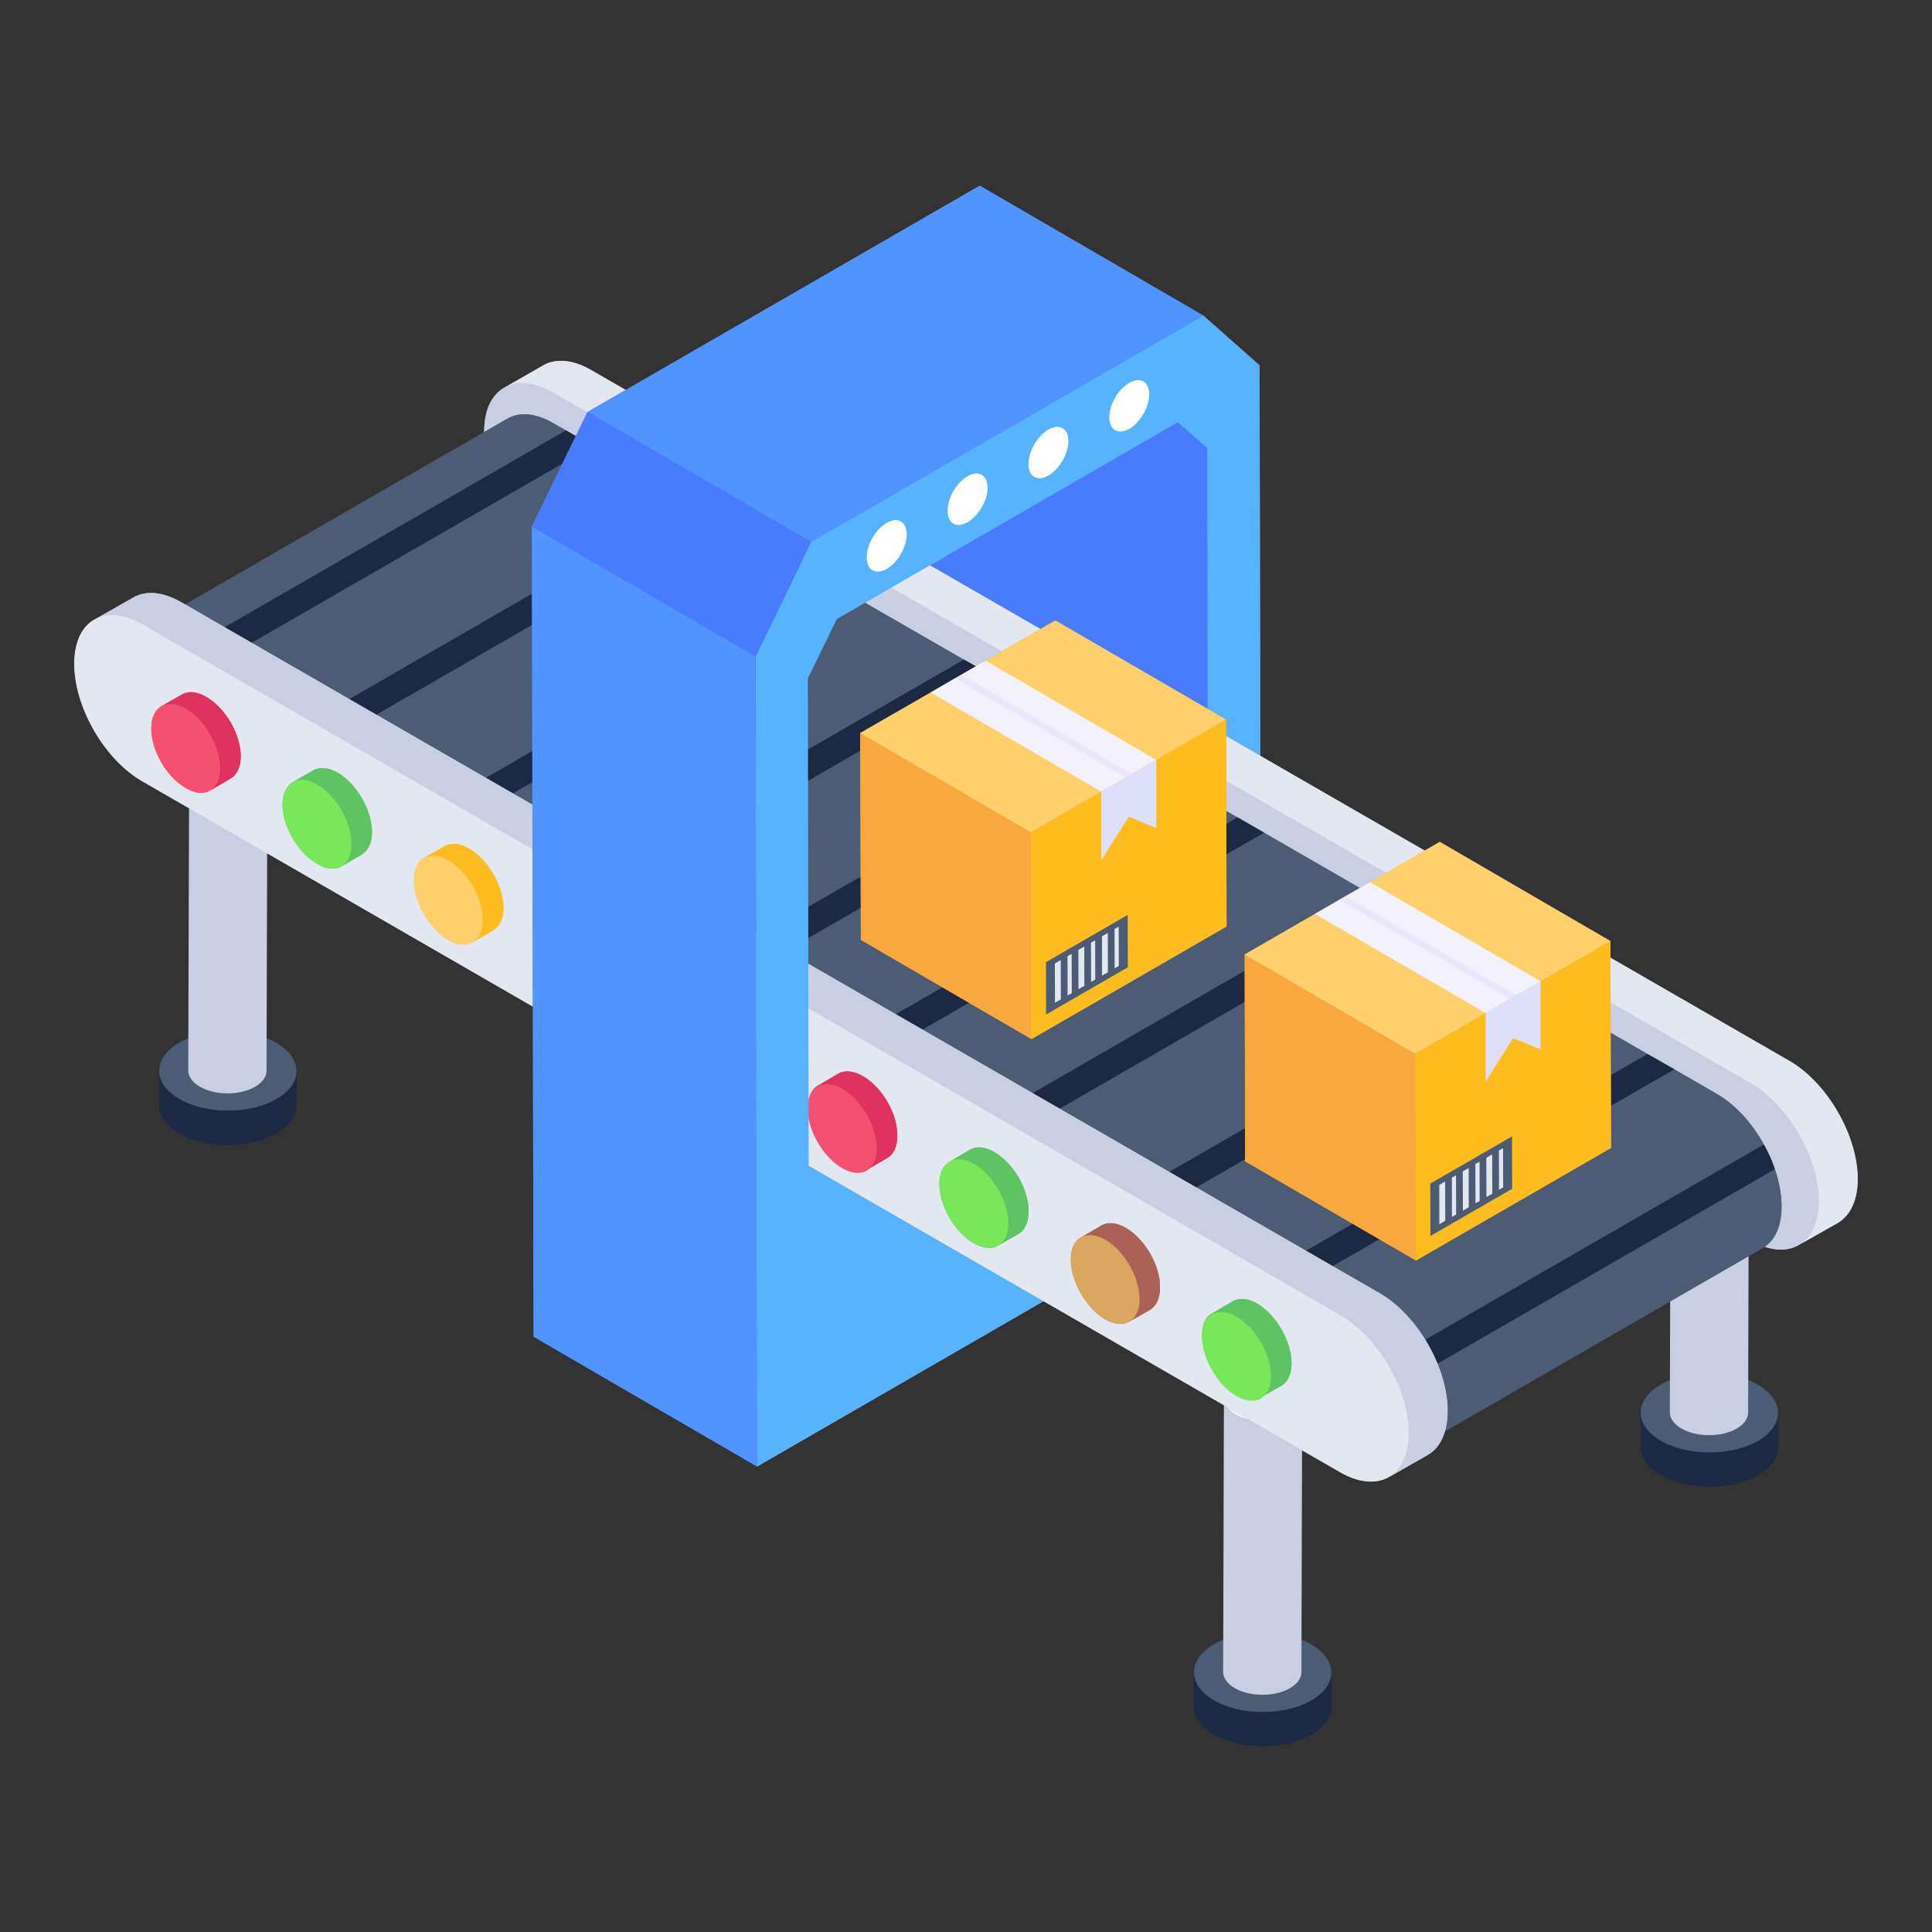 <svg id="Layer_1" enable-background="new 0 0 52 52" height="512" viewBox="0 0 52 52" width="512" xmlns="http://www.w3.org/2000/svg"><rect x="0" y="0" width="52" height="52" fill="#333333" stroke="none"/><g id="Conveyor_Belt"><g><g><g><g><path d="m33.942 31.642-13.57 7.83-.04-21.8 1.5-3.09 10.55-6.09 1.52 1.34z" fill="#dba660"/></g><g><g fill="#497bfe"><path d="m26.142 7.268 4.15 2.43-7.98 4.61v-4.86h3.83z"/><path d="m32.512 25.178v.01l-.01-.01z"/></g></g><g fill="#497bfe"><path d="m32.502 25.178.01.01v-.01z"/><path d="m33.902 9.838-1.52-1.35-2.09 1.21-7.98 4.61-.48.28-1.5 3.08.04 21.8 13.57-7.83zm-1.39 15.35-.01-.01-10.74 6.21-.02-13.13.58-1.19v2.15l10.18 5.96h.01v.01z"/></g><g><g><path d="m32.496 11.207-.795-.687-5.554-3.254v2.186h-3.837l.018 9.762 10.184 5.97z" fill="#497bfe"/></g></g><g><path d="m32.385 8.493 1.513 1.343.043 21.805-13.565 7.832-.043-21.805 1.5-3.082zm.129 16.69-.022-13.126-.79-.693-9.177 5.299-.78 1.599.022 13.126z" fill="#57b3fe"/></g><g><g><path d="m21.767 31.388-1.035-.601 10.747-6.205 1.035.601z" fill="#e3e7f0"/></g></g><g><g><g><g enable-background="new"><g><g><path d="m35.832 45.018v.92c0 .27-.18.54-.53.75-.72.42-1.9.42-2.62 0-.37-.21-.55-.49-.55-.76v-.92c0-.28.18-.55.54-.76.72-.41 1.89-.41 2.61 0 .37.21.55.49.55.77z" fill="#1d2943"/></g></g></g></g><g><g enable-background="new"><g><g><path d="m35.833 45.017 0.0.921c-.001.271-.179.542-.535.749-.719.418-1.895.418-2.619 0-.363-.21-.544-.485-.543-.76l-0-.921c-.001.275.18.55.543.76.724.418 1.899.418 2.619-0.0.356-.207.534-.478.535-.749z" fill="#1d2943"/></g></g><g><g><path d="m35.285 44.252c.724.418.732 1.096.013 1.514-.719.418-1.895.418-2.619 0-.724-.418-.723-1.096-.004-1.514.719-.418 1.886-.418 2.61-0z" fill="#4c5c75"/></g></g></g></g><g><g enable-background="new"><g><g><path d="m35.049 37.654-.021 7.353c-0.0.155-.103.311-.307.43-.411.239-1.076.237-1.487 0-.209-.121-.313-.278-.313-.436l.021-7.353c-0.0.158.104.315.313.436.411.237 1.076.239 1.487-0.0.204-.119.307-.274.307-.43z" fill="#c9cee2"/></g></g><g><g><path d="m34.739 37.22c.411.237.413.624.002.863-.411.239-1.076.237-1.487 0-.414-.239-.418-.624-.007-.863.411-.239 1.079-.239 1.493-0z" fill="#f3f1fc"/></g></g></g></g></g><g><g><g enable-background="new"><g><g><path d="m47.852 38.028v.92c0 .27-.17.55-.53.75-.72.42-1.9.42-2.62 0-.36-.21-.54-.48-.54-.76v-.92c0-.27.18-.54.54-.75.72-.42 1.88-.42 2.61 0 .368.207.55.495.537.779 0-.006.003-.013.003-.019z" fill="#1d2943"/></g></g></g></g><g><g enable-background="new"><g><g><path d="m47.856 38.03v.921c-.001.271-.179.542-.535.749-.719.418-1.895.418-2.619 0-.363-.21-.544-.485-.543-.76l-0-.921c-.001.275.18.55.543.76.724.418 1.899.418 2.619-0.0.356-.207.534-.478.535-.749z" fill="#1d2943"/></g></g><g><g><path d="m47.308 37.265c.724.418.732 1.096.013 1.514-.719.418-1.895.418-2.619 0-.724-.418-.723-1.096-.004-1.514.719-.418 1.886-.418 2.61-0z" fill="#4c5c75"/></g></g></g></g><g><g enable-background="new"><g><g><path d="m47.072 30.667-.021 7.353c-0.0.155-.103.311-.307.43-.411.239-1.076.237-1.487 0-.209-.121-.313-.278-.313-.436l.021-7.353c-0.0.158.104.315.313.436.411.237 1.076.239 1.487-0.0.204-.119.307-.274.307-.43z" fill="#c9cee2"/></g></g><g><g><path d="m46.762 30.233c.411.237.413.624.002.863-.411.239-1.076.237-1.487 0-.414-.239-.418-.624-.007-.863.411-.239 1.079-.239 1.493-0z" fill="#f3f1fc"/></g></g></g></g></g></g><g><g><g><g enable-background="new"><g><g><path d="m7.982 28.828v.92c0 .27-.18.55-.54.75-.72.42-1.89.42-2.62 0-.36-.21-.54-.48-.54-.76v-.92c0-.27.18-.54.54-.75.72-.42 1.89-.42 2.61 0 .36.21.55.49.55.76z" fill="#1d2943"/></g></g></g></g><g><g enable-background="new"><g><g><path d="m7.98 28.83 0.0.921c-.001.271-.179.542-.535.749-.719.418-1.895.418-2.619 0-.363-.21-.544-.485-.543-.76l-0-.921c-.001.275.18.55.543.76.724.418 1.899.418 2.619-0.0.356-.207.534-.478.535-.749z" fill="#1d2943"/></g></g><g><g><path d="m7.432 28.065c.724.418.732 1.096.013 1.514s-1.895.418-2.619 0c-.724-.418-.723-1.096-.004-1.514.719-.418 1.886-.418 2.61-0z" fill="#4c5c75"/></g></g></g></g><g><g enable-background="new"><g><g><path d="m7.195 21.467-.021 7.353c-0.0.155-.103.311-.307.43-.411.239-1.076.237-1.487 0-.209-.121-.313-.278-.313-.436l.021-7.353c-0.0.158.104.315.313.436.411.237 1.076.239 1.487-0.0.204-.119.307-.274.307-.43z" fill="#c9cee2"/></g></g><g><g><path d="m6.886 21.034c.411.237.413.624.002.863-.411.239-1.076.237-1.487 0-.414-.239-.418-.624-.007-.863.411-.239 1.079-.239 1.493-0z" fill="#f3f1fc"/></g></g></g></g></g><g><g><g enable-background="new"><g><g><path d="m20.003 21.843 0.0.921c-.001.271-.179.542-.535.749-.719.418-1.895.418-2.619 0-.363-.21-.544-.485-.543-.76l-0-.921c-.001.275.18.55.543.76.724.418 1.899.418 2.619-0.0.356-.207.534-.478.535-.749z" fill="#1d2943"/></g></g><g><g><path d="m19.455 21.078c.724.418.732 1.096.013 1.514-.719.418-1.895.418-2.619 0-.724-.418-.723-1.096-.004-1.514.719-.418 1.886-.418 2.61-0z" fill="#4c5c75"/></g></g></g></g><g><g enable-background="new"><g><g><path d="m19.218 14.48-.021 7.353c-0.0.155-.103.311-.307.43-.411.239-1.076.237-1.487 0-.209-.121-.313-.278-.313-.436l.021-7.353c-0.0.158.104.315.313.436.411.237 1.076.239 1.487-0.0.204-.119.307-.274.307-.43z" fill="#dedffb"/></g></g><g><g><path d="m18.909 14.047c.411.237.413.624.002.863-.411.239-1.076.237-1.487 0-.414-.239-.418-.624-.007-.863.411-.239 1.079-.239 1.493-0z" fill="#f3f1fc"/></g></g></g></g></g></g><g><g><g enable-background="new"><g><g><path d="m13.642 10.398c.04-.02.09-.04.14-.05-.07.02-.13.05-.19.08.01-.02.03-.02.05-.03z" fill="#c9cee2"/></g></g><g><g fill="#c9cee2"><path d="m50.002 31.738c0 .58-.21.98-.54 1.18l-.97.54c-.34.25-.83.24-1.38-.08l-32.25-18.6c-1.01-.58-1.83-2-1.83-3.17 0-.59.21-1 .56-1.18.06-.03.12-.06.19-.08-.05.01-.1.03-.14.05l.97-.56c.34-.2.8-.17 1.31.13l32.25 18.59c1.01.59 1.83 2.01 1.83 3.18z"/><path d="m13.642 10.398c.04-.02.09-.04.14-.05-.07.02-.13.05-.19.08.01-.02.03-.02.05-.03z"/></g></g></g></g><g><g enable-background="new"><g><g><path d="m49.998 31.737c0 .579-.202.983-.534 1.178l-1.048.596c.332-.195.534-.599.534-1.178.007-1.165-.814-2.591-1.829-3.177l-32.243-18.592c-.514-.299-.976-.325-1.308-.13l1.048-.596c.332-.195.794-.169 1.308.13l32.243 18.592c1.016.586 1.836 2.011 1.829 3.177z" fill="#e3e7f0"/></g></g><g><g><path d="m47.121 29.159c1.014.585 1.834 2.006 1.831 3.171s-.829 1.636-1.843 1.05l-32.245-18.597c-1.014-.585-1.834-2.006-1.831-3.171.003-1.165.829-1.636 1.843-1.05z" fill="#c9cee2"/></g></g></g></g><g><path d="m47.952 32.47c0 .551-.192.936-.508 1.122l-9.41 5.424c.316-.186.508-.57.508-1.122.006-1.109-.775-2.466-1.741-3.024l-21.36-12.331c-.489-.285-10.879-6.032-11.195-5.846l9.41-5.424c.316-.186.756-.161 1.245.124l31.309 18.053c.967.558 1.747 1.915 1.741 3.024z" fill="#4c5c75"/></g><g><path d="m47.949 32.468c0 .557-.188.94-.506 1.121l-9.407 5.43c.311-.188.506-.571.506-1.128 0-.318-.065-.658-.181-.998-.072-.224-.174-.448-.296-.665-.318-.571-.766-1.07-1.265-1.359l-1.15-.665-.723-.412-2.95-1.706-.723-.419-2.95-1.699-.73-.419-2.957-1.714-.723-.412-2.95-1.706-.73-.419-2.95-1.699-.723-.419-1.099-.636c-.492-.289-10.882-6.033-11.193-5.845l9.407-5.43c.318-.181.759-.159 1.244.13l11.048 6.358.723.412 2.95 1.706.73.419 2.957 1.706.716.412 2.957 1.706.73.419 2.95 1.706.723.419 2.957 1.706.723.412 1.15.665c.499.289.947.788 1.258 1.359.123.217.224.441.296.665.116.34.181.68.181.998z" fill="#4c5c75"/></g><g><g><g><path d="m26.671 18.167-9.407 5.43-.723-.419 9.407-5.423z" fill="#1d2943"/></g></g><g><g><path d="m30.351 20.292-9.407 5.423-.73-.419 9.407-5.423z" fill="#1d2943"/></g></g><g><g><path d="m26.674 18.174-9.407 5.423-.73-.419 9.407-5.423z" fill="#1d2943"/></g></g><g><g><path d="m22.998 16.055-9.407 5.423-.73-.419 9.407-5.423z" fill="#1d2943"/></g></g><g><g><path d="m15.963 12.003-9.407 5.423-.73-.419 9.407-5.423z" fill="#1d2943"/></g></g><g><g><path d="m19.321 13.937-9.407 5.423-.73-.419 9.407-5.423z" fill="#1d2943"/></g></g><g><g><path d="m34.024 22.411-9.407 5.423-.723-.412 9.414-5.423z" fill="#1d2943"/></g></g><g><g><path d="m37.711 24.537-9.407 5.43-.73-.419 9.407-5.43z" fill="#1d2943"/></g></g><g><g><path d="m41.384 26.662-9.407 5.423-.723-.419 9.407-5.423z" fill="#1d2943"/></g></g><g><g><path d="m45.064 28.781-9.414 5.423-.723-.412 9.414-5.423z" fill="#1d2943"/></g></g><g><g><path d="m47.769 31.47-9.407 5.423c-.072-.224-.174-.448-.296-.665l9.407-5.423c.123.217.224.441.296.665z" fill="#1d2943"/></g></g></g><path d="m38.962 37.988c0 .57-.2.98-.53 1.17l-1.05.6c.05-.03.09-.06.13-.1-.33.29-.85.3-1.44-.03l-32.24-18.6c-1.02-.58-1.84-2-1.83-3.17 0-.58.2-.99.53-1.18h.01l1.04-.59c.33-.2.79-.17 1.31.13l32.24 18.59c1.02.58 1.84 2.01 1.83 3.18z" fill="#c9cee2"/><g><g><path d="m38.962 37.983c0 .579-.202.983-.534 1.178l-1.048.596c.332-.195.534-.599.534-1.178.007-1.165-.814-2.591-1.829-3.177l-32.243-18.592c-.514-.299-.976-.325-1.308-.13l1.048-.596c.332-.195.794-.169 1.308.13l32.243 18.592c1.016.586 1.836 2.011 1.829 3.177z" fill="#c9cee2"/></g><g><path d="m36.086 35.405c1.014.585 1.834 2.006 1.831 3.171s-.829 1.636-1.843 1.05l-32.245-18.597c-1.014-.585-1.834-2.006-1.831-3.171.003-1.165.829-1.636 1.843-1.05z" fill="#e3e7f0"/></g></g><g><g><g><g><path d="m17.082 26.488c-.01.29-.11.49-.27.59l-.5.29c-.02.01-.03.02-.05.03-.17.1-.41.09-.67-.06-.5-.3-.92-1.01-.92-1.6.01-.31.12-.52.3-.61.01 0 .01-.01.02-.01l.5-.3c.17-.1.41-.08.66.07.52.29.93 1.01.93 1.6z" fill="#5ec363"/></g></g></g><g enable-background="new"><g><g><path d="m17.083 26.488c-.008.289-.109.493-.274.594l-.547.321c.164-.102.266-.305.266-.594 0-.594-.407-1.314-.923-1.603-.258-.149-.493-.164-.657-.07l.547-.321c.172-.094.407-.078.657.07.516.297.93 1.009.93 1.603z" fill="#5ec363"/></g></g><g><g><path d="m15.603 25.202c.514.297.927 1.012.926 1.603-.002.591-.417.828-.932.531-.509-.294-.922-1.009-.921-1.6.002-.591.417-.828.927-.534z" fill="#78e75a"/></g></g></g><g><g><g><path d="m20.612 28.528c0 .29-.1.5-.27.6l-.53.31c-.16.11-.41.1-.68-.06-.51-.3-.92-1.01-.92-1.6 0-.3.11-.51.28-.61.01 0 .02-.01.03-.01l.51-.29c.17-.11.4-.09.66.06.52.3.92 1.01.92 1.6z" fill="#febc1f"/></g></g></g><g enable-background="new"><g><g><path d="m20.617 28.529c0 .289-.109.5-.274.594l-.547.321c.164-.094.266-.305.266-.594 0-.594-.407-1.306-.923-1.603-.258-.149-.493-.164-.657-.07l.547-.313c.172-.102.407-.086.665.063.516.297.923 1.009.923 1.603z" fill="#febc1f"/></g></g><g><g><path d="m19.142 27.246c.514.297.922 1.009.921 1.6s-.412.831-.927.534c-.514-.297-.927-1.012-.926-1.603.002-.591.417-.828.932-.531z" fill="#ffd06c"/></g></g></g><g><g><g><path d="m13.552 24.448c0 .29-.11.5-.28.59l-.55.32c-.16.1-.4.09-.66-.06-.51-.3-.92-1.02-.92-1.61 0-.3.11-.51.28-.61.01 0 .02-.01.03-.01l.51-.29c.17-.1.4-.09.66.06.52.3.93 1.01.93 1.61z" fill="#febc1f"/></g></g></g><g enable-background="new"><g><g><path d="m13.548 24.444c0 .289-.109.5-.274.594l-.547.321c.164-.094.266-.305.266-.594 0-.594-.407-1.306-.923-1.603-.258-.149-.493-.164-.657-.07l.547-.313c.172-.102.407-.086.665.063.516.297.923 1.009.923 1.603z" fill="#febc1f"/></g></g><g><g><path d="m12.073 23.161c.514.297.922 1.009.921 1.6-.002.591-.412.831-.927.534-.514-.297-.927-1.012-.926-1.603.002-.591.417-.828.932-.531z" fill="#ffd06c"/></g></g></g><g><g><g><path d="m10.012 22.398c0 .29-.11.5-.27.6l-.53.31c-.17.11-.41.1-.68-.06-.51-.29-.93-1.01-.93-1.6.01-.32.13-.53.32-.62l.5-.29c.18-.1.41-.09.67.06.51.3.92 1.01.92 1.6z" fill="#5ec363"/></g></g></g><g enable-background="new"><g><g><path d="m10.013 22.402c0 .289-.109.5-.274.594l-.547.321c.164-.094.266-.305.266-.594 0-.594-.407-1.306-.923-1.603-.258-.149-.493-.164-.657-.07l.547-.313c.172-.102.407-.086.665.063.516.297.923 1.009.923 1.603z" fill="#5ec363"/></g></g><g><g><path d="m8.539 21.119c.514.297.922 1.009.921 1.6-.002.591-.412.831-.927.534s-.927-1.012-.926-1.603.417-.828.932-.531z" fill="#78e75a"/></g></g></g><g><g><g><path d="m6.482 20.358c0 .29-.11.5-.28.6l-.54.32c.01-.01.03-.02.04-.04-.16.14-.42.14-.7-.03-.52-.29-.93-1.01-.93-1.6 0-.32.12-.53.31-.62l.51-.29c.17-.11.41-.09.66.06.52.3.93 1.01.93 1.6z" fill="#df3260"/></g></g></g><g enable-background="new"><g><g><path d="m6.478 20.36c0 .289-.109.5-.274.594l-.547.321c.164-.094.266-.305.266-.594 0-.594-.407-1.306-.923-1.603-.258-.149-.493-.164-.657-.07l.547-.313c.172-.102.407-.086.665.063.516.297.923 1.009.923 1.603z" fill="#df3260"/></g></g><g><g><path d="m5.004 19.076c.514.297.922 1.009.921 1.6-.002.591-.412.831-.927.534s-.927-1.012-.926-1.603.417-.828.932-.531z" fill="#f45170"/></g></g></g><g><g><g><path d="m24.152 30.568c0 .29-.1.5-.27.6l-.53.31c-.17.11-.41.1-.68-.06-.52-.29-.93-1.01-.93-1.6 0-.3.11-.51.28-.61.01 0 .02-.01.03-.01l.51-.3c.17-.1.41-.08.67.07.51.3.93 1.01.92 1.6z" fill="#df3260"/></g></g></g><g enable-background="new"><g><g><path d="m24.151 30.57c0 .289-.102.5-.266.594l-.555.321c.172-.094.274-.305.274-.594 0-.594-.414-1.306-.93-1.603-.258-.149-.493-.164-.657-.07l.547-.321c.172-.094.407-.078.665.07.516.297.93 1.009.923 1.603z" fill="#df3260"/></g></g><g><g><ellipse cx="22.674" cy="30.353" fill="#f45170" rx=".758" ry="1.309" transform="matrix(.865 -.502 .502 .865 -12.181 15.502)"/></g></g></g><g><g><g><path d="m27.682 32.608c0 .29-.1.5-.26.6l-.53.3c-.16.12-.41.11-.69-.05-.51-.29-.92-1.01-.92-1.6 0-.317.125-.51.31-.599-.009.005-.021.004-.03.009l.08-.05.46-.27c.18-.1.4-.09.66.06.52.3.93 1.01.92 1.6z" fill="#5ec363"/></g></g></g><g enable-background="new"><g><g><path d="m27.685 32.611c0 .289-.102.5-.266.594l-.555.321c.172-.094.274-.305.274-.594 0-.594-.414-1.306-.93-1.603-.25-.149-.485-.164-.649-.063l.547-.321c.172-.102.399-.086.657.063.516.297.93 1.009.923 1.603z" fill="#5ec363"/></g></g><g><g><path d="m26.212 31.327c.514.297.927 1.012.926 1.603-.002.591-.417.828-.932.531-.509-.294-.922-1.009-.921-1.6.002-.591.417-.828.927-.534z" fill="#78e75a"/></g></g></g><g><g><g><path d="m31.222 34.648c0 .3-.1.5-.27.61l-.55.31c-.16.1-.4.09-.66-.06-.51-.3-.92-1.02-.92-1.61 0-.3.1-.5.27-.59l.07-.04.48-.28c.17-.1.4-.09.66.06.51.3.93 1.01.92 1.6z" fill="#aa6256"/></g></g></g><g enable-background="new"><g><g><path d="m31.22 34.652c0 .297-.102.5-.266.602l-.555.313c.172-.094.274-.297.274-.594 0-.594-.407-1.306-.923-1.603-.258-.149-.493-.164-.657-.063l.547-.321c.172-.102.407-.086.665.063.508.297.923 1.009.915 1.603z" fill="#aa6256"/></g></g><g><g><path d="m29.751 33.371c.514.297.922 1.009.921 1.6-.002.591-.412.831-.927.534-.514-.297-.927-1.012-.926-1.603.002-.591.417-.828.932-.531z" fill="#dba660"/></g></g></g><g><g><g><path d="m34.762 36.688c0 .3-.1.5-.27.61l-.5.28c-.02.01-.03.02-.05.03-.17.1-.4.09-.66-.06-.52-.3-.93-1.02-.93-1.61 0-.3.1-.5.27-.59l.07-.04.48-.28c.17-.1.41-.09.67.06.51.3.92 1.02.92 1.6z" fill="#5ec363"/></g></g></g><g enable-background="new"><g><g><path d="m34.762 36.693c0 .297-.102.5-.274.602l-.547.313c.164-.094.266-.297.274-.594 0-.586-.414-1.306-.93-1.603-.258-.149-.493-.164-.657-.063l.547-.321c.172-.102.407-.086.665.063.508.297.923 1.016.923 1.603z" fill="#5ec363"/></g></g><g><g><ellipse cx="33.283" cy="36.478" fill="#78e75a" rx=".758" ry="1.309" transform="matrix(.865 -.502 .502 .865 -13.822 21.662)"/></g></g></g></g></g><g><path d="m24.041 13.31-2.208 1.275-1.5 3.082.043 21.805 1.27-1.423.12-6.661-.022-13.126.779-1.599 2.957-1.707-.157-2.386z" fill="#57b3fe"/></g><g><g><path d="m21.832 14.588-1.5 3.08.04 21.8-6.01-3.49-.05-21.81 1.5-3.08 10.56-6.09 6.01 3.49z" fill="#497bfe"/></g></g><g><g><path d="m20.376 39.472-6.016-3.496-.043-21.805 6.016 3.496z" fill="#5094ff"/></g></g><g><g><path d="m21.833 14.585-6.016-3.496 10.552-6.092 6.016 3.496z" fill="#5094ff"/></g></g><g><g><path d="m20.333 17.667-6.016-3.496 1.5-3.082 6.016 3.496z" fill="#497bfe"/></g></g></g><g><g><g><path d="m23.865 14.074c.296-.171.539-.036.54.308.001.34-.24.758-.537.929-.299.173-.539.033-.54-.308-.001-.344.238-.757.537-.929z" fill="#fff"/></g></g><g><g><path d="m26.041 12.818c.296-.171.539-.036.54.308.001.34-.24.758-.537.929-.299.173-.539.033-.54-.308-.001-.344.238-.757.537-.929z" fill="#fff"/></g></g><g><g><path d="m28.215 11.563c.299-.173.539-.036.54.308.001.34-.238.757-.537.929-.296.171-.536.031-.537-.309-.001-.344.238-.757.534-.928z" fill="#fff"/></g></g><g><g><path d="m30.391 10.306c.299-.173.539-.036.54.308.001.34-.238.757-.537.929-.296.171-.536.031-.537-.309-.001-.344.238-.757.534-.928z" fill="#fff"/></g></g></g></g><g><g><g><path d="m43.362 30.898-5.25 3.03-4.6-2.67-.01-5.57 1.89-1.09.65-.38h.01l.17-.1.65-.37 1.88-1.09 4.59 2.67z" fill="#f9a83d"/></g></g></g><g><g><g><path d="m33.499 25.692 4.593 2.669.017 5.565-4.593-2.669z" fill="#f9a83d"/></g><g><path d="m43.344 25.329-5.252 3.032-4.593-2.669 5.252-3.032z" fill="#ffd06c"/></g><g><path d="m43.344 25.329.017 5.565-5.252 3.032-.017-5.565z" fill="#febc1f"/></g><g><path d="m35.393 24.598 1.48-.855 4.593 2.669-1.48.855z" fill="#f3f1fc"/></g><g><path d="m39.986 27.267v1.847l.74-1.173.74.307v-1.836z" fill="#dedffb"/></g><g><path d="m40.7 31.996-2.2 1.27-.003-1.41 2.199-1.27z" fill="#4c5c75"/></g><g><g><path d="m38.896 31.802.003 1.056-.158.091-.003-1.056z" fill="#e3e7f0"/></g></g><g><g><path d="m39.189 31.633.003 1.056-.112.064-.003-1.056z" fill="#e3e7f0"/></g></g><g><g><path d="m40.455 30.902.003 1.056-.112.064-.003-1.056z" fill="#e3e7f0"/></g></g><g><g><path d="m39.822 31.267.003 1.056-.112.064-.003-1.056z" fill="#e3e7f0"/></g></g><g><g><path d="m40.162 31.071.003 1.056-.158.091-.003-1.056z" fill="#e3e7f0"/></g></g><g><g><path d="m39.529 31.437.003 1.056-.158.091-.003-1.056z" fill="#e3e7f0"/></g></g><g><path d="m36.046 24.221.175-.101 4.593 2.669-.175.101z" fill="#e9e7fc"/></g></g></g><g><g><g><path d="m33.012 24.938-5.25 3.03-4.59-2.67-.02-5.57 1.9-1.09.65-.38h.01l.16-.1h.01l2.52-1.46 4.6 2.67z" fill="#f9a83d"/></g></g></g><g><g><g><path d="m23.153 19.733 4.593 2.669.017 5.565-4.593-2.669z" fill="#f9a83d"/></g><g><path d="m32.998 19.369-5.252 3.032-4.593-2.669 5.252-3.032z" fill="#ffd06c"/></g><g><path d="m32.998 19.369.017 5.565-5.252 3.032-.017-5.565z" fill="#febc1f"/></g><g><path d="m25.048 18.638 1.48-.855 4.593 2.669-1.48.855z" fill="#f3f1fc"/></g><g><path d="m29.641 21.307v1.847l.74-1.173.74.307v-1.836" fill="#dedffb"/></g><g><path d="m30.355 26.036-2.2 1.27-.003-1.41 2.199-1.27z" fill="#4c5c75"/></g><g><g><path d="m28.55 25.842.003 1.056-.158.091-.003-1.056z" fill="#e3e7f0"/></g></g><g><g><path d="m28.844 25.673.003 1.056-.112.064-.003-1.056z" fill="#e3e7f0"/></g></g><g><g><path d="m30.11 24.942.003 1.056-.112.064-.003-1.056z" fill="#e3e7f0"/></g></g><g><g><path d="m29.476 25.308.003 1.056-.112.064-.003-1.056z" fill="#e3e7f0"/></g></g><g><g><path d="m29.817 25.111.003 1.056-.158.091-.003-1.056z" fill="#e3e7f0"/></g></g><g><g><path d="m29.183 25.477.003 1.056-.158.091-.003-1.056z" fill="#e3e7f0"/></g></g><g><path d="m25.701 18.262.175-.101 4.593 2.669-.175.101z" fill="#e9e7fc"/></g></g></g></g></g></svg>